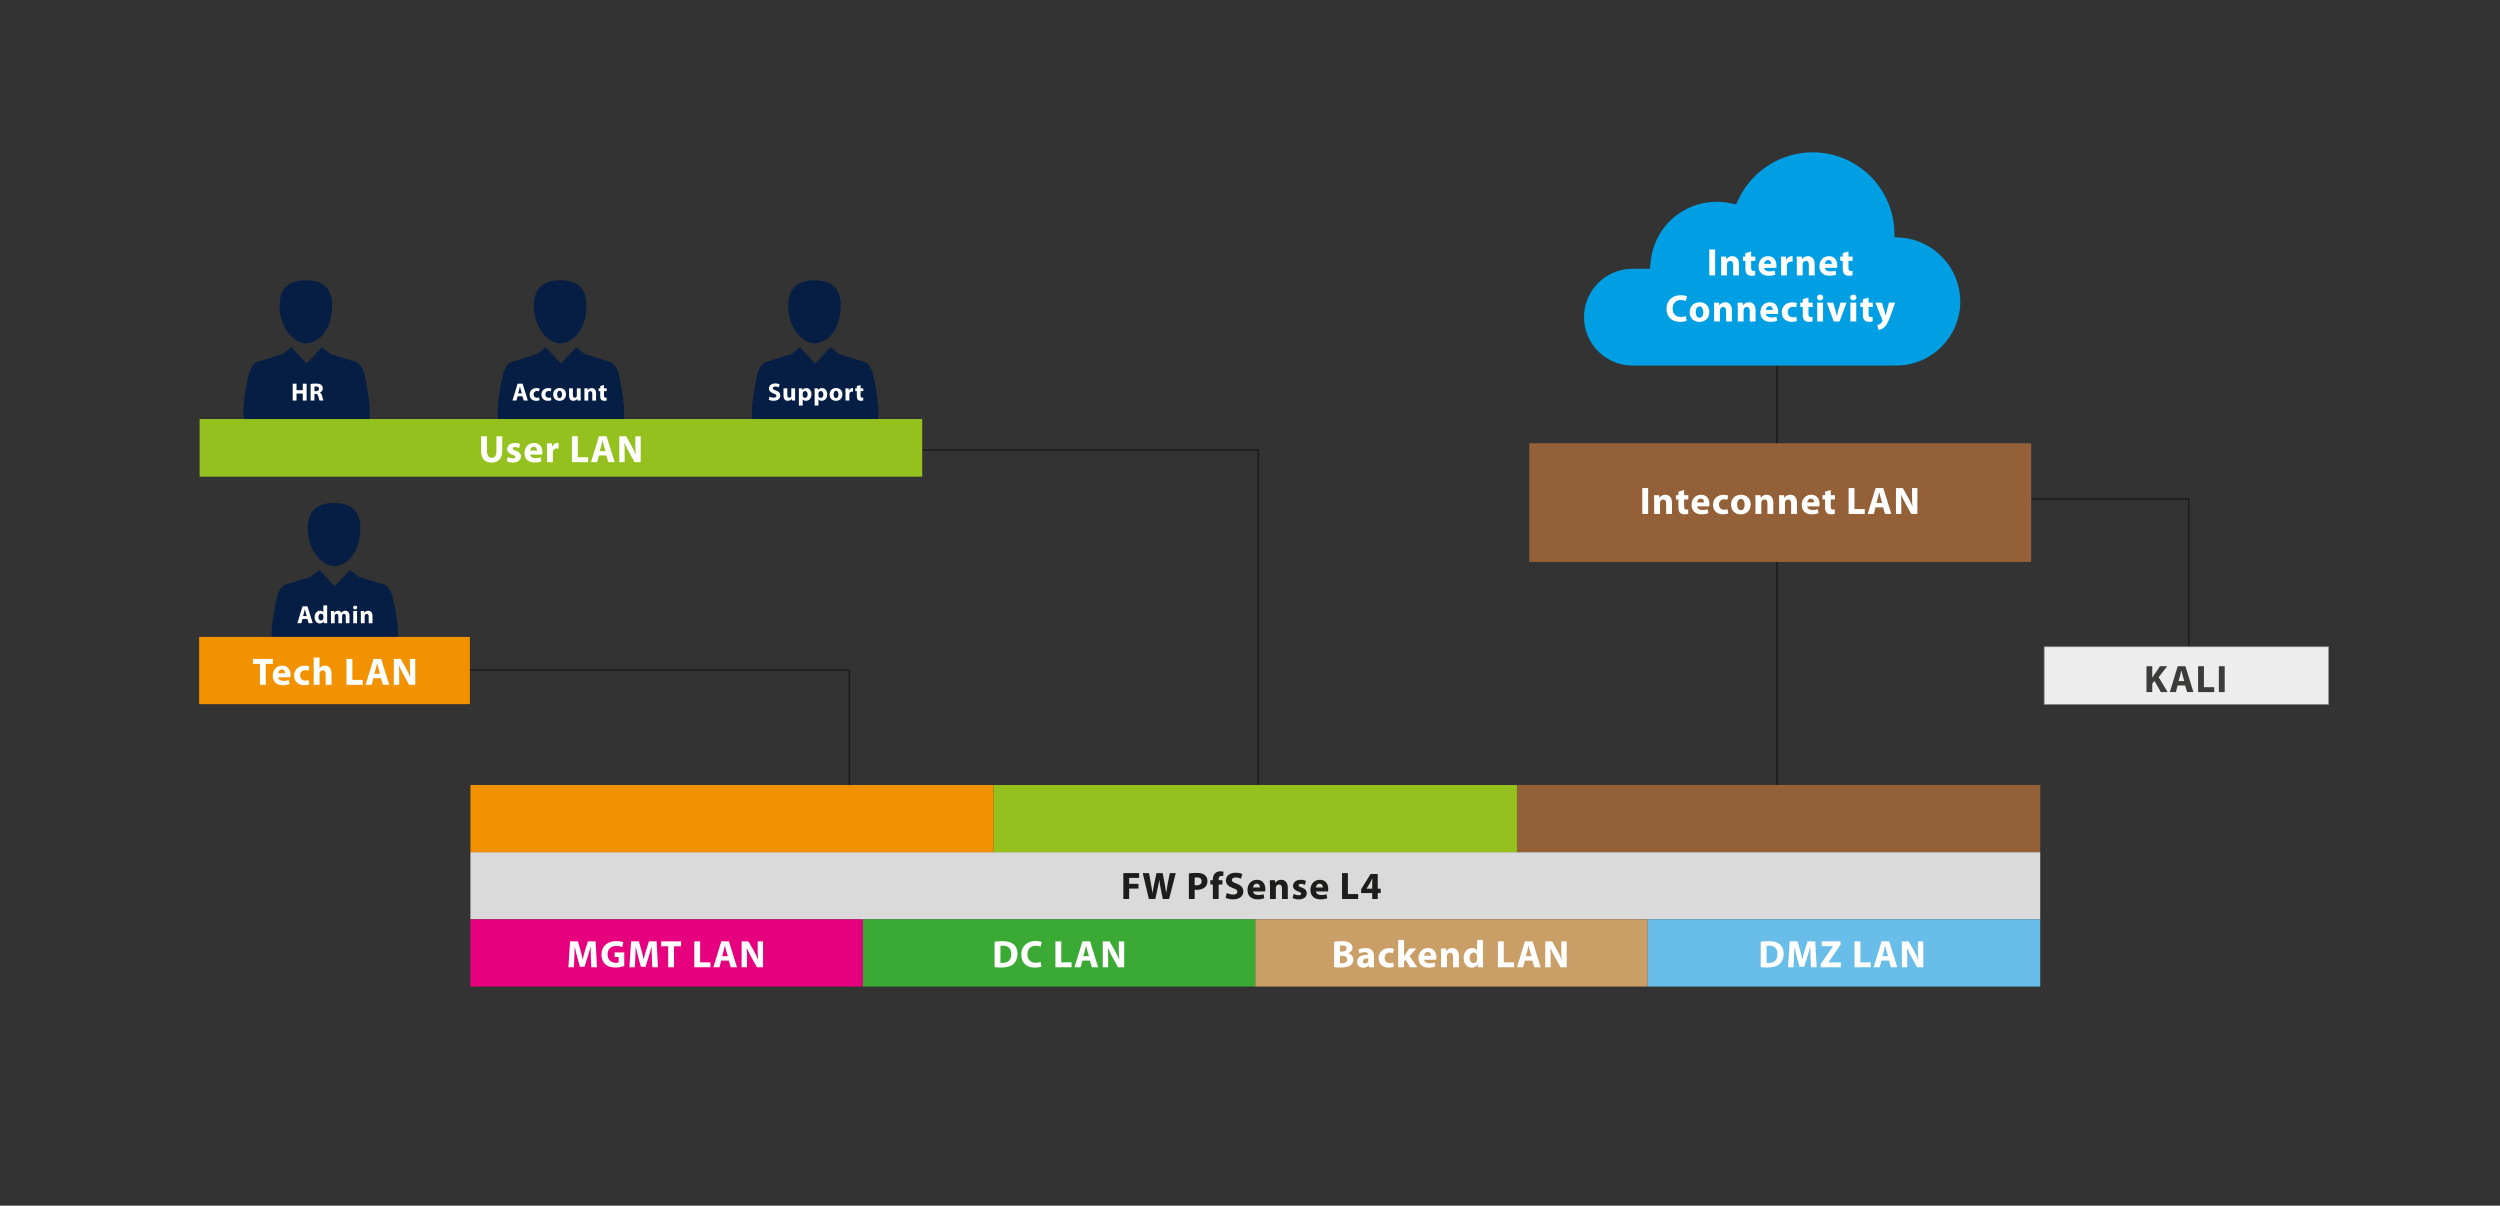 <?xml version="1.0" encoding="utf-8"?>
<!-- Generator: Adobe Illustrator 26.0.0, SVG Export Plug-In . SVG Version: 6.00 Build 0)  -->
<svg version="1.0" id="Vrstva_1" xmlns="http://www.w3.org/2000/svg" xmlns:xlink="http://www.w3.org/1999/xlink" x="0px" y="0px"
	 viewBox="0 0 1301.62 627.73" style="enable-background:new 0 0 1301.62 627.73;" xml:space="preserve">
<rect x="0" y="0" width="1301.62" height="627.73" fill="#333333" stroke="none"/>
<style type="text/css">
	.st0{fill:none;stroke:#1D1D1B;stroke-width:0.85;stroke-miterlimit:10;}
	.st1{fill:#009FE3;}
	.st2{fill:#FFFFFF;}
	.st3{fill:#936037;}
	.st4{fill:#061E43;}
	.st5{fill:#95C11F;}
	.st6{fill:#F39200;}
	.st7{fill:#DADADA;}
	.st8{fill:#1D1D1B;}
	.st9{fill:#E6007E;}
	.st10{fill:#3AAA35;}
	.st11{fill:#CA9E67;}
	.st12{fill:#68BEE8;}
	.st13{fill:#EDEDED;stroke:#878787;stroke-width:0.368;stroke-miterlimit:10;}
	.st14{fill:#3C3C3B;}
</style>
<g>
	<polyline class="st0" points="238.57,348.94 442.19,348.94 442.19,422.86 	"/>
	<polyline class="st0" points="417.14,234.27 655.06,234.27 655.06,436.45 	"/>
	<polyline class="st0" points="901.64,259.78 1139.56,259.78 1139.56,355.1 	"/>
	<line class="st0" x1="925.14" y1="146.42" x2="925.14" y2="412.45"/>
	<path class="st1" d="M987.25,190.33c18.4,0,33.37-14.97,33.37-33.36c0-17.16-13.4-31.76-30.5-33.23l-3.68-0.31l-0.18-3.68
		c-1.15-22.68-19.84-40.44-42.56-40.44c-16.26,0-31.34,9.47-38.42,24.14l-1.43,2.95l-3.22-0.65c-2.22-0.45-4.54-0.68-6.88-0.68
		c-17.81,0-32.56,13.34-34.32,31.04l-0.38,3.82h-9.14c-13.89,0-25.2,11.3-25.2,25.18c0,13.89,11.3,25.2,25.2,25.2h133.48
		L987.25,190.33z"/>
	<g>
		<path class="st2" d="M892.98,129.89v13.48h-3.04v-13.48H892.98z"/>
		<path class="st2" d="M896.12,136.71c0-1.22-0.04-2.24-0.08-3.12h2.64l0.14,1.36h0.06c0.4-0.64,1.38-1.58,3.02-1.58
			c2,0,3.5,1.34,3.5,4.22v5.78h-3.04v-5.42c0-1.26-0.44-2.12-1.54-2.12c-0.84,0-1.34,0.58-1.56,1.14c-0.08,0.2-0.1,0.48-0.1,0.76
			v5.64h-3.04V136.71z"/>
		<path class="st2" d="M911.72,130.93v2.66h2.18v2.24h-2.18v3.54c0,1.18,0.3,1.72,1.2,1.72c0.42,0,0.62-0.02,0.9-0.08l0.02,2.3
			c-0.38,0.14-1.12,0.26-1.96,0.26c-0.98,0-1.8-0.34-2.3-0.84c-0.56-0.58-0.84-1.52-0.84-2.9v-4h-1.3v-2.24h1.3v-1.84L911.72,130.93
			z"/>
		<path class="st2" d="M918.5,139.45c0.1,1.26,1.34,1.86,2.76,1.86c1.04,0,1.88-0.14,2.7-0.42l0.4,2.06c-1,0.42-2.22,0.62-3.54,0.62
			c-3.32,0-5.22-1.92-5.22-4.98c0-2.48,1.56-5.22,4.94-5.22c3.16,0,4.36,2.46,4.36,4.88c0,0.52-0.06,0.98-0.1,1.2H918.5z
			 M922.08,137.37c0-0.74-0.32-1.98-1.7-1.98c-1.3,0-1.82,1.18-1.9,1.98H922.08z"/>
		<path class="st2" d="M927.32,136.81c0-1.44-0.02-2.38-0.08-3.22h2.6l0.12,1.82h0.08c0.5-1.44,1.68-2.04,2.64-2.04
			c0.28,0,0.42,0.02,0.64,0.06v2.86c-0.24-0.04-0.48-0.08-0.82-0.08c-1.12,0-1.88,0.58-2.08,1.54c-0.04,0.2-0.06,0.42-0.06,0.68
			v4.94h-3.04V136.81z"/>
		<path class="st2" d="M935.52,136.71c0-1.22-0.04-2.24-0.08-3.12h2.64l0.14,1.36h0.06c0.4-0.64,1.38-1.58,3.02-1.58
			c2,0,3.5,1.34,3.5,4.22v5.78h-3.04v-5.42c0-1.26-0.44-2.12-1.54-2.12c-0.84,0-1.34,0.58-1.56,1.14c-0.08,0.2-0.1,0.48-0.1,0.76
			v5.64h-3.04V136.71z"/>
		<path class="st2" d="M950.18,139.45c0.1,1.26,1.34,1.86,2.76,1.86c1.04,0,1.88-0.14,2.7-0.42l0.4,2.06
			c-1,0.42-2.22,0.62-3.54,0.62c-3.32,0-5.22-1.92-5.22-4.98c0-2.48,1.56-5.22,4.94-5.22c3.16,0,4.36,2.46,4.36,4.88
			c0,0.52-0.06,0.98-0.1,1.2H950.18z M953.76,137.37c0-0.74-0.32-1.98-1.7-1.98c-1.3,0-1.82,1.18-1.9,1.98H953.76z"/>
		<path class="st2" d="M962.4,130.93v2.66h2.18v2.24h-2.18v3.54c0,1.18,0.3,1.72,1.2,1.72c0.42,0,0.62-0.02,0.9-0.08l0.02,2.3
			c-0.38,0.14-1.12,0.26-1.96,0.26c-0.98,0-1.8-0.34-2.3-0.84c-0.56-0.58-0.84-1.52-0.84-2.9v-4h-1.3v-2.24h1.3v-1.84L962.4,130.93z
			"/>
		<path class="st2" d="M878.16,167c-0.54,0.26-1.82,0.58-3.44,0.58c-4.66,0-7.06-2.92-7.06-6.76c0-4.58,3.28-7.12,7.36-7.12
			c1.58,0,2.78,0.32,3.32,0.58l-0.64,2.42c-0.6-0.26-1.46-0.5-2.56-0.5c-2.4,0-4.28,1.46-4.28,4.46c0,2.68,1.6,4.38,4.3,4.38
			c0.94,0,1.94-0.18,2.56-0.44L878.16,167z"/>
		<path class="st2" d="M884.8,167.6c-2.86,0-5.06-1.88-5.06-5.04c0-3.16,2.08-5.18,5.24-5.18c2.98,0,4.98,2.06,4.98,5.02
			c0,3.56-2.54,5.2-5.14,5.2H884.8z M884.88,165.42c1.2,0,1.94-1.18,1.94-2.94c0-1.44-0.56-2.92-1.94-2.92c-1.44,0-2,1.48-2,2.94
			c0,1.66,0.7,2.92,1.98,2.92H884.88z"/>
		<path class="st2" d="M892.44,160.71c0-1.22-0.04-2.24-0.08-3.12H895l0.14,1.36h0.06c0.4-0.64,1.38-1.58,3.02-1.58
			c2,0,3.5,1.34,3.5,4.22v5.78h-3.04v-5.42c0-1.26-0.44-2.12-1.54-2.12c-0.84,0-1.34,0.58-1.56,1.14c-0.08,0.2-0.1,0.48-0.1,0.76
			v5.64h-3.04V160.71z"/>
		<path class="st2" d="M904.76,160.71c0-1.22-0.04-2.24-0.08-3.12h2.64l0.14,1.36h0.06c0.4-0.64,1.38-1.58,3.02-1.58
			c2,0,3.5,1.34,3.5,4.22v5.78H911v-5.42c0-1.26-0.44-2.12-1.54-2.12c-0.84,0-1.34,0.58-1.56,1.14c-0.08,0.2-0.1,0.48-0.1,0.76v5.64
			h-3.04V160.71z"/>
		<path class="st2" d="M919.42,163.46c0.1,1.26,1.34,1.86,2.76,1.86c1.04,0,1.88-0.14,2.7-0.42l0.4,2.06
			c-1,0.42-2.22,0.62-3.54,0.62c-3.32,0-5.22-1.92-5.22-4.98c0-2.48,1.56-5.22,4.94-5.22c3.16,0,4.36,2.46,4.36,4.88
			c0,0.52-0.06,0.98-0.1,1.2H919.42z M923,161.37c0-0.74-0.32-1.98-1.7-1.98c-1.3,0-1.82,1.18-1.9,1.98H923z"/>
		<path class="st2" d="M935.58,167.12c-0.54,0.26-1.56,0.46-2.72,0.46c-3.16,0-5.18-1.94-5.18-5c0-2.84,1.96-5.18,5.6-5.18
			c0.8,0,1.68,0.14,2.32,0.38l-0.48,2.26c-0.36-0.16-0.9-0.3-1.7-0.3c-1.6,0-2.64,1.14-2.62,2.72c0,1.8,1.2,2.74,2.68,2.74
			c0.72,0,1.28-0.12,1.74-0.32L935.58,167.12z"/>
		<path class="st2" d="M941.58,154.93v2.66h2.18v2.24h-2.18v3.54c0,1.18,0.3,1.72,1.2,1.72c0.42,0,0.62-0.02,0.9-0.08l0.02,2.3
			c-0.38,0.14-1.12,0.26-1.96,0.26c-0.98,0-1.8-0.34-2.3-0.84c-0.56-0.58-0.84-1.52-0.84-2.9v-4h-1.3v-2.24h1.3v-1.84L941.58,154.93
			z"/>
		<path class="st2" d="M947.62,156.39c-0.96,0-1.58-0.68-1.58-1.52c0-0.86,0.64-1.52,1.62-1.52s1.58,0.66,1.6,1.52
			c0,0.84-0.62,1.52-1.62,1.52H947.62z M946.12,167.38v-9.78h3.04v9.78H946.12z"/>
		<path class="st2" d="M954.46,157.59l1.32,4.54c0.24,0.82,0.4,1.6,0.56,2.38h0.06c0.16-0.8,0.32-1.54,0.54-2.38l1.26-4.54h3.2
			l-3.64,9.78h-3.04l-3.56-9.78H954.46z"/>
		<path class="st2" d="M964.9,156.39c-0.96,0-1.58-0.68-1.58-1.52c0-0.86,0.64-1.52,1.62-1.52s1.58,0.66,1.6,1.52
			c0,0.84-0.62,1.52-1.62,1.52H964.9z M963.4,167.38v-9.78h3.04v9.78H963.4z"/>
		<path class="st2" d="M972.88,154.93v2.66h2.18v2.24h-2.18v3.54c0,1.18,0.3,1.72,1.2,1.72c0.42,0,0.62-0.02,0.9-0.08l0.02,2.3
			c-0.38,0.14-1.12,0.26-1.96,0.26c-0.98,0-1.8-0.34-2.3-0.84c-0.56-0.58-0.84-1.52-0.84-2.9v-4h-1.3v-2.24h1.3v-1.84L972.88,154.93
			z"/>
		<path class="st2" d="M979.8,157.59l1.46,4.82c0.16,0.56,0.36,1.3,0.48,1.82h0.06c0.14-0.54,0.3-1.26,0.44-1.84l1.2-4.8h3.26
			l-2.28,6.44c-1.4,3.9-2.34,5.44-3.44,6.42c-1.04,0.92-2.16,1.26-2.94,1.34l-0.64-2.56c0.38-0.08,0.86-0.26,1.32-0.52
			c0.46-0.24,0.98-0.74,1.26-1.22c0.1-0.16,0.16-0.32,0.16-0.44c0-0.12-0.02-0.26-0.12-0.5l-3.6-8.96H979.8z"/>
	</g>
	<rect x="796.24" y="230.78" class="st3" width="261.3" height="61.8"/>
	<g>
		<path class="st2" d="M858.1,254.11v13.48h-3.04v-13.48H858.1z"/>
		<path class="st2" d="M861.24,260.93c0-1.22-0.04-2.24-0.08-3.12h2.64l0.14,1.36H864c0.4-0.64,1.38-1.58,3.02-1.58
			c2,0,3.5,1.34,3.5,4.22v5.78h-3.04v-5.42c0-1.26-0.44-2.12-1.54-2.12c-0.84,0-1.34,0.58-1.56,1.14c-0.08,0.2-0.1,0.48-0.1,0.76
			v5.64h-3.04V260.93z"/>
		<path class="st2" d="M876.84,255.15v2.66h2.18v2.24h-2.18v3.54c0,1.18,0.3,1.72,1.2,1.72c0.42,0,0.62-0.02,0.9-0.08l0.02,2.3
			c-0.38,0.14-1.12,0.26-1.96,0.26c-0.98,0-1.8-0.34-2.3-0.84c-0.56-0.58-0.84-1.52-0.84-2.9v-4h-1.3v-2.24h1.3v-1.84L876.84,255.15
			z"/>
		<path class="st2" d="M883.62,263.67c0.1,1.26,1.34,1.86,2.76,1.86c1.04,0,1.88-0.14,2.7-0.42l0.4,2.06
			c-1,0.42-2.22,0.62-3.54,0.62c-3.32,0-5.22-1.92-5.22-4.98c0-2.48,1.56-5.22,4.94-5.22c3.16,0,4.36,2.46,4.36,4.88
			c0,0.52-0.06,0.98-0.1,1.2H883.62z M887.2,261.59c0-0.74-0.32-1.98-1.7-1.98c-1.3,0-1.82,1.18-1.9,1.98H887.2z"/>
		<path class="st2" d="M899.78,267.33c-0.54,0.26-1.56,0.46-2.72,0.46c-3.16,0-5.18-1.94-5.18-5c0-2.84,1.96-5.18,5.6-5.18
			c0.8,0,1.68,0.14,2.32,0.38l-0.48,2.26c-0.36-0.16-0.9-0.3-1.7-0.3c-1.6,0-2.64,1.14-2.62,2.72c0,1.8,1.2,2.74,2.68,2.74
			c0.72,0,1.28-0.12,1.74-0.32L899.78,267.33z"/>
		<path class="st2" d="M906.34,267.81c-2.86,0-5.06-1.88-5.06-5.04c0-3.16,2.08-5.18,5.24-5.18c2.98,0,4.98,2.06,4.98,5.02
			c0,3.56-2.54,5.2-5.14,5.2H906.34z M906.42,265.63c1.2,0,1.94-1.18,1.94-2.94c0-1.44-0.56-2.92-1.94-2.92c-1.44,0-2,1.48-2,2.94
			c0,1.66,0.7,2.92,1.98,2.92H906.42z"/>
		<path class="st2" d="M913.98,260.93c0-1.22-0.04-2.24-0.08-3.12h2.64l0.14,1.36h0.06c0.4-0.64,1.38-1.58,3.02-1.58
			c2,0,3.5,1.34,3.5,4.22v5.78h-3.04v-5.42c0-1.26-0.44-2.12-1.54-2.12c-0.84,0-1.34,0.58-1.56,1.14c-0.08,0.2-0.1,0.48-0.1,0.76
			v5.64h-3.04V260.93z"/>
		<path class="st2" d="M926.3,260.93c0-1.22-0.04-2.24-0.08-3.12h2.64l0.14,1.36h0.06c0.4-0.64,1.38-1.58,3.02-1.58
			c2,0,3.5,1.34,3.5,4.22v5.78h-3.04v-5.42c0-1.26-0.44-2.12-1.54-2.12c-0.84,0-1.34,0.58-1.56,1.14c-0.08,0.2-0.1,0.48-0.1,0.76
			v5.64h-3.04V260.93z"/>
		<path class="st2" d="M940.96,263.67c0.1,1.26,1.34,1.86,2.76,1.86c1.04,0,1.88-0.14,2.7-0.42l0.4,2.06
			c-1,0.42-2.22,0.62-3.54,0.62c-3.32,0-5.22-1.92-5.22-4.98c0-2.48,1.56-5.22,4.94-5.22c3.16,0,4.36,2.46,4.36,4.88
			c0,0.52-0.06,0.98-0.1,1.2H940.96z M944.54,261.59c0-0.74-0.32-1.98-1.7-1.98c-1.3,0-1.82,1.18-1.9,1.98H944.54z"/>
		<path class="st2" d="M953.18,255.15v2.66h2.18v2.24h-2.18v3.54c0,1.18,0.3,1.72,1.2,1.72c0.42,0,0.62-0.02,0.9-0.08l0.02,2.3
			c-0.38,0.14-1.12,0.26-1.96,0.26c-0.98,0-1.8-0.34-2.3-0.84c-0.56-0.58-0.84-1.52-0.84-2.9v-4h-1.3v-2.24h1.3v-1.84L953.18,255.15
			z"/>
		<path class="st2" d="M962.48,254.11h3.04v10.92h5.36v2.56h-8.4V254.11z"/>
		<path class="st2" d="M976.52,264.13l-0.94,3.46h-3.16l4.12-13.48h3.98l4.2,13.48h-3.28l-1.04-3.46H976.52z M979.94,261.85
			l-0.84-2.86c-0.22-0.8-0.46-1.82-0.66-2.6h-0.06c-0.18,0.8-0.4,1.82-0.6,2.6l-0.82,2.86H979.94z"/>
		<path class="st2" d="M987.12,267.59v-13.48h3.56l2.8,4.94c0.8,1.42,1.58,3.1,2.2,4.62h0.04c-0.18-1.78-0.24-3.6-0.24-5.64v-3.92
			h2.8v13.48h-3.2l-2.88-5.2c-0.8-1.46-1.7-3.18-2.34-4.76h-0.08c0.1,1.8,0.14,3.7,0.14,5.9v4.06H987.12z"/>
	</g>
	<g>
		<path class="st4" d="M159.26,178.76c6.78,0,13.57-7.24,13.7-19.38c0.09-8.42-3.93-13.46-13.7-13.46c-9.77,0-13.78,5.04-13.7,13.46
			C145.69,171.52,153.46,178.76,159.26,178.76"/>
		<path class="st4" d="M129.82,193.53c0.72-1.56,2.13-4.3,3.56-4.89l13.73-4.28l4.66-3.56l7.48,8.17h0.75l7.48-8.17l4.66,3.56
			l13.73,4.28c1.43,0.59,2.84,3.33,3.56,4.89c0,0,6.49,26.93,0.78,26.93h-20.01h-21.15h-20.01
			C123.33,220.46,129.82,193.53,129.82,193.53"/>
	</g>
	<g>
		<path class="st4" d="M291.66,178.76c6.78,0,13.57-7.24,13.7-19.38c0.09-8.42-3.93-13.46-13.7-13.46c-9.77,0-13.78,5.04-13.7,13.46
			C278.1,171.52,285.87,178.76,291.66,178.76"/>
		<path class="st4" d="M262.23,193.53c0.72-1.56,2.13-4.3,3.56-4.89l13.73-4.28l4.66-3.56l7.48,8.17h0.75l7.48-8.17l4.66,3.56
			l13.73,4.28c1.43,0.59,2.84,3.33,3.56,4.89c0,0,6.49,26.93,0.78,26.93h-20.01h-21.15h-20.01
			C255.74,220.46,262.23,193.53,262.23,193.53"/>
	</g>
	<g>
		<path class="st4" d="M424.07,178.76c6.78,0,13.57-7.24,13.7-19.38c0.09-8.42-3.93-13.46-13.7-13.46c-9.77,0-13.78,5.04-13.7,13.46
			C410.5,171.52,418.27,178.76,424.07,178.76"/>
		<path class="st4" d="M394.63,193.53c0.72-1.56,2.13-4.3,3.56-4.89l13.73-4.28l4.66-3.56l7.48,8.17h0.75l7.48-8.17l4.66,3.56
			l13.73,4.28c1.43,0.59,2.84,3.33,3.56,4.89c0,0,6.49,26.93,0.78,26.93h-20.01h-21.15h-20.01
			C388.14,220.46,394.63,193.53,394.63,193.53"/>
	</g>
	<rect x="103.93" y="218.17" class="st5" width="376.22" height="30"/>
	<g>
		<path class="st2" d="M253.54,227.13v7.74c0,2.34,0.9,3.52,2.44,3.52c1.6,0,2.48-1.12,2.48-3.52v-7.74h3.04v7.56
			c0,4.16-2.1,6.14-5.62,6.14c-3.4,0-5.38-1.9-5.38-6.18v-7.52H253.54z"/>
		<path class="st2" d="M264.36,237.96c0.56,0.34,1.72,0.72,2.62,0.72c0.92,0,1.3-0.3,1.3-0.8c0-0.5-0.3-0.76-1.42-1.12
			c-2.04-0.68-2.82-1.78-2.8-2.92c0-1.84,1.56-3.22,3.98-3.22c1.14,0,2.14,0.28,2.74,0.58l-0.52,2.08c-0.44-0.22-1.3-0.54-2.12-0.54
			c-0.74,0-1.16,0.3-1.16,0.78c0,0.46,0.38,0.72,1.58,1.12c1.86,0.64,2.62,1.58,2.64,3c0,1.84-1.42,3.18-4.22,3.18
			c-1.28,0-2.42-0.3-3.16-0.7L264.36,237.96z"/>
		<path class="st2" d="M276,236.69c0.1,1.26,1.34,1.86,2.76,1.86c1.04,0,1.88-0.14,2.7-0.42l0.4,2.06c-1,0.42-2.22,0.62-3.54,0.62
			c-3.32,0-5.22-1.92-5.22-4.98c0-2.48,1.56-5.22,4.94-5.22c3.16,0,4.36,2.46,4.36,4.88c0,0.52-0.06,0.98-0.1,1.2H276z
			 M279.58,234.61c0-0.74-0.32-1.98-1.7-1.98c-1.3,0-1.82,1.18-1.9,1.98H279.58z"/>
		<path class="st2" d="M284.82,234.05c0-1.44-0.02-2.38-0.08-3.22h2.6l0.12,1.82h0.08c0.5-1.44,1.68-2.04,2.64-2.04
			c0.28,0,0.42,0.02,0.64,0.06v2.86c-0.24-0.04-0.48-0.08-0.82-0.08c-1.12,0-1.88,0.58-2.08,1.54c-0.04,0.2-0.06,0.42-0.06,0.68
			v4.94h-3.04V234.05z"/>
		<path class="st2" d="M297.78,227.13h3.04v10.92h5.36v2.56h-8.4V227.13z"/>
		<path class="st2" d="M311.82,237.15l-0.94,3.46h-3.16l4.12-13.48h3.98l4.2,13.48h-3.28l-1.04-3.46H311.82z M315.24,234.87
			l-0.84-2.86c-0.22-0.8-0.46-1.82-0.66-2.6h-0.06c-0.18,0.8-0.4,1.82-0.6,2.6l-0.82,2.86H315.24z"/>
		<path class="st2" d="M322.42,240.62v-13.48h3.56l2.8,4.94c0.8,1.42,1.58,3.1,2.2,4.62h0.04c-0.18-1.78-0.24-3.6-0.24-5.64v-3.92
			h2.8v13.48h-3.2l-2.88-5.2c-0.8-1.46-1.7-3.18-2.34-4.76h-0.08c0.1,1.8,0.14,3.7,0.14,5.9v4.06H322.42z"/>
	</g>
	<g>
		<path class="st2" d="M154.38,199.77v3.39h3.27v-3.39h1.98v8.78h-1.98v-3.66h-3.27v3.66h-1.98v-8.78H154.38z"/>
		<path class="st2" d="M161.76,199.9c0.64-0.12,1.58-0.2,2.64-0.2c1.3,0,2.22,0.2,2.84,0.7c0.53,0.42,0.82,1.03,0.82,1.84
			c0,1.11-0.79,1.88-1.55,2.15v0.04c0.61,0.25,0.95,0.82,1.17,1.63c0.27,1,0.53,2.15,0.7,2.49h-2.03c-0.13-0.26-0.35-0.96-0.6-2.05
			c-0.25-1.11-0.62-1.39-1.45-1.41h-0.59v3.45h-1.97V199.9z M163.73,203.66h0.78c0.99,0,1.58-0.5,1.58-1.26
			c0-0.79-0.55-1.21-1.46-1.21c-0.48,0-0.76,0.03-0.9,0.06V203.66z"/>
	</g>
	<g>
		<path class="st2" d="M269.48,206.29l-0.61,2.25h-2.06l2.68-8.78h2.59l2.74,8.78h-2.14l-0.68-2.25H269.48z M271.7,204.81
			l-0.55-1.86c-0.14-0.52-0.3-1.19-0.43-1.69h-0.04c-0.12,0.52-0.26,1.19-0.39,1.69l-0.53,1.86H271.7z"/>
		<path class="st2" d="M280.92,208.38c-0.35,0.17-1.02,0.3-1.77,0.3c-2.06,0-3.38-1.26-3.38-3.26c0-1.85,1.28-3.38,3.65-3.38
			c0.52,0,1.09,0.09,1.51,0.25l-0.31,1.47c-0.23-0.1-0.59-0.2-1.11-0.2c-1.04,0-1.72,0.74-1.71,1.77c0,1.17,0.78,1.79,1.75,1.79
			c0.47,0,0.83-0.08,1.13-0.21L280.92,208.38z"/>
		<path class="st2" d="M287.05,208.38c-0.35,0.17-1.02,0.3-1.77,0.3c-2.06,0-3.38-1.26-3.38-3.26c0-1.85,1.28-3.38,3.65-3.38
			c0.52,0,1.1,0.09,1.51,0.25l-0.31,1.47c-0.23-0.1-0.59-0.2-1.11-0.2c-1.04,0-1.72,0.74-1.71,1.77c0,1.17,0.78,1.79,1.75,1.79
			c0.47,0,0.83-0.08,1.13-0.21L287.05,208.38z"/>
		<path class="st2" d="M291.32,208.69c-1.86,0-3.3-1.23-3.3-3.28c0-2.06,1.36-3.38,3.41-3.38c1.94,0,3.24,1.34,3.24,3.27
			c0,2.32-1.65,3.39-3.35,3.39H291.32z M291.37,207.27c0.78,0,1.26-0.77,1.26-1.92c0-0.94-0.37-1.9-1.26-1.9
			c-0.94,0-1.3,0.96-1.3,1.92c0,1.08,0.46,1.9,1.29,1.9H291.37z"/>
		<path class="st2" d="M302.31,206.5c0,0.83,0.03,1.51,0.05,2.05h-1.72l-0.09-0.9h-0.04c-0.25,0.39-0.85,1.04-1.99,1.04
			c-1.3,0-2.24-0.81-2.24-2.78v-3.74h1.98v3.43c0,0.92,0.3,1.49,1,1.49c0.55,0,0.87-0.38,0.99-0.69c0.05-0.12,0.08-0.26,0.08-0.43
			v-3.79h1.98V206.5z"/>
		<path class="st2" d="M304.29,204.21c0-0.79-0.03-1.46-0.05-2.03h1.72l0.09,0.89h0.04c0.26-0.42,0.9-1.03,1.97-1.03
			c1.3,0,2.28,0.87,2.28,2.75v3.77h-1.98v-3.53c0-0.82-0.29-1.38-1-1.38c-0.55,0-0.87,0.38-1.02,0.74c-0.05,0.13-0.07,0.31-0.07,0.5
			v3.67h-1.98V204.21z"/>
		<path class="st2" d="M314.46,200.44v1.73h1.42v1.46h-1.42v2.31c0,0.77,0.2,1.12,0.78,1.12c0.27,0,0.4-0.01,0.59-0.05l0.01,1.5
			c-0.25,0.09-0.73,0.17-1.28,0.17c-0.64,0-1.17-0.22-1.5-0.55c-0.37-0.38-0.55-0.99-0.55-1.89v-2.61h-0.85v-1.46h0.85v-1.2
			L314.46,200.44z"/>
	</g>
	<g>
		<path class="st2" d="M400.65,206.5c0.52,0.27,1.35,0.55,2.2,0.55c0.91,0,1.39-0.38,1.39-0.95c0-0.55-0.42-0.86-1.47-1.23
			c-1.46-0.52-2.42-1.33-2.42-2.61c0-1.5,1.26-2.63,3.32-2.63c1,0,1.72,0.2,2.24,0.44l-0.44,1.59c-0.34-0.17-0.98-0.42-1.82-0.42
			c-0.86,0-1.28,0.4-1.28,0.85c0,0.56,0.48,0.81,1.63,1.24c1.55,0.57,2.27,1.38,2.27,2.62c0,1.47-1.12,2.72-3.53,2.72
			c-1,0-1.99-0.27-2.49-0.55L400.65,206.5z"/>
		<path class="st2" d="M413.96,206.5c0,0.83,0.03,1.51,0.05,2.05h-1.72l-0.09-0.9h-0.04c-0.25,0.39-0.85,1.04-1.99,1.04
			c-1.3,0-2.24-0.81-2.24-2.78v-3.74h1.98v3.43c0,0.92,0.3,1.49,1,1.49c0.55,0,0.87-0.38,0.99-0.69c0.05-0.12,0.08-0.26,0.08-0.43
			v-3.79h1.98V206.5z"/>
		<path class="st2" d="M415.94,204.31c0-0.83-0.03-1.54-0.05-2.14h1.72l0.09,0.89h0.03c0.47-0.66,1.2-1.03,2.12-1.03
			c1.39,0,2.64,1.21,2.64,3.24c0,2.32-1.47,3.41-2.89,3.41c-0.77,0-1.37-0.31-1.65-0.73h-0.03v3.17h-1.98V204.31z M417.92,205.81
			c0,0.16,0.01,0.29,0.04,0.42c0.13,0.53,0.59,0.94,1.16,0.94c0.86,0,1.37-0.72,1.37-1.8c0-1.02-0.46-1.79-1.34-1.79
			c-0.56,0-1.06,0.42-1.19,1c-0.03,0.1-0.04,0.23-0.04,0.35V205.81z"/>
		<path class="st2" d="M424.13,204.31c0-0.83-0.03-1.54-0.05-2.14h1.72l0.09,0.89h0.03c0.47-0.66,1.2-1.03,2.12-1.03
			c1.39,0,2.65,1.21,2.65,3.24c0,2.32-1.47,3.41-2.89,3.41c-0.77,0-1.37-0.31-1.65-0.73h-0.03v3.17h-1.98V204.31z M426.11,205.81
			c0,0.16,0.01,0.29,0.04,0.42c0.13,0.53,0.59,0.94,1.16,0.94c0.86,0,1.37-0.72,1.37-1.8c0-1.02-0.46-1.79-1.34-1.79
			c-0.56,0-1.06,0.42-1.19,1c-0.03,0.1-0.04,0.23-0.04,0.35V205.81z"/>
		<path class="st2" d="M435.24,208.69c-1.86,0-3.3-1.23-3.3-3.28c0-2.06,1.35-3.38,3.41-3.38c1.94,0,3.24,1.34,3.24,3.27
			c0,2.32-1.65,3.39-3.35,3.39H435.24z M435.3,207.27c0.78,0,1.26-0.77,1.26-1.92c0-0.94-0.36-1.9-1.26-1.9
			c-0.94,0-1.3,0.96-1.3,1.92c0,1.08,0.46,1.9,1.29,1.9H435.3z"/>
		<path class="st2" d="M440.22,204.27c0-0.94-0.01-1.55-0.05-2.1h1.69l0.08,1.19H442c0.33-0.94,1.09-1.33,1.72-1.33
			c0.18,0,0.27,0.01,0.42,0.04v1.86c-0.16-0.03-0.31-0.05-0.53-0.05c-0.73,0-1.23,0.38-1.36,1c-0.03,0.13-0.04,0.27-0.04,0.44v3.22
			h-1.98V204.27z"/>
		<path class="st2" d="M448.06,200.44v1.73h1.42v1.46h-1.42v2.31c0,0.77,0.2,1.12,0.78,1.12c0.27,0,0.4-0.01,0.59-0.05l0.01,1.5
			c-0.25,0.09-0.73,0.17-1.28,0.17c-0.64,0-1.17-0.22-1.5-0.55c-0.37-0.38-0.55-0.99-0.55-1.89v-2.61h-0.85v-1.46h0.85v-1.2
			L448.06,200.44z"/>
	</g>
	<g>
		<g>
			<path class="st4" d="M173.95,294.7c6.78,0,13.57-7.24,13.7-19.38c0.09-8.42-3.93-13.46-13.7-13.46c-9.77,0-13.78,5.04-13.7,13.46
				C160.38,287.46,168.16,294.7,173.95,294.7"/>
			<path class="st4" d="M144.52,309.47c0.72-1.56,2.13-4.3,3.56-4.89l13.73-4.28l4.66-3.56l7.48,8.17h0.75l7.48-8.17l4.66,3.56
				l13.73,4.28c1.43,0.59,2.84,3.33,3.56,4.89c0,0,6.49,26.93,0.78,26.93H184.9h-21.15h-20.01
				C138.03,336.4,144.52,309.47,144.52,309.47"/>
		</g>
		<g>
			<path class="st2" d="M157.49,322.23l-0.61,2.25h-2.06l2.68-8.78h2.59l2.74,8.78h-2.14l-0.68-2.25H157.49z M159.72,320.75
				l-0.55-1.86c-0.14-0.52-0.3-1.19-0.43-1.69h-0.04c-0.12,0.52-0.26,1.19-0.39,1.69l-0.53,1.86H159.72z"/>
			<path class="st2" d="M170.33,315.22v7.36c0,0.72,0.03,1.47,0.05,1.9h-1.76l-0.08-0.93h-0.04c-0.39,0.7-1.17,1.07-1.99,1.07
				c-1.51,0-2.72-1.29-2.72-3.27c-0.01-2.14,1.33-3.39,2.85-3.39c0.79,0,1.39,0.29,1.68,0.72h0.03v-3.47H170.33z M168.35,320.83
				c0-0.12,0-0.25-0.03-0.36c-0.12-0.53-0.55-0.96-1.16-0.96c-0.91,0-1.37,0.81-1.37,1.81c0,1.07,0.54,1.75,1.36,1.75
				c0.57,0,1.04-0.39,1.16-0.95c0.03-0.13,0.04-0.29,0.04-0.44V320.83z"/>
			<path class="st2" d="M172.31,320.15c0-0.79-0.03-1.46-0.05-2.03h1.68l0.08,0.87h0.04c0.27-0.42,0.85-1.02,1.93-1.02
				c0.83,0,1.47,0.43,1.75,1.09h0.03c0.25-0.34,0.52-0.6,0.83-0.78c0.35-0.2,0.74-0.31,1.21-0.31c1.23,0,2.15,0.86,2.15,2.76v3.75
				h-1.93v-3.45c0-0.93-0.3-1.46-0.94-1.46c-0.47,0-0.78,0.31-0.92,0.69c-0.04,0.14-0.07,0.34-0.07,0.5v3.73h-1.93v-3.57
				c0-0.79-0.29-1.34-0.92-1.34c-0.51,0-0.81,0.39-0.92,0.7c-0.07,0.16-0.08,0.34-0.08,0.51v3.7h-1.93V320.15z"/>
			<path class="st2" d="M184.89,317.33c-0.62,0-1.03-0.44-1.03-0.99c0-0.56,0.42-0.99,1.06-0.99s1.03,0.43,1.04,0.99
				c0,0.55-0.4,0.99-1.06,0.99H184.89z M183.91,324.49v-6.37h1.98v6.37H183.91z"/>
			<path class="st2" d="M187.88,320.15c0-0.79-0.03-1.46-0.05-2.03h1.72l0.09,0.89h0.04c0.26-0.42,0.9-1.03,1.97-1.03
				c1.3,0,2.28,0.87,2.28,2.75v3.77h-1.98v-3.53c0-0.82-0.29-1.38-1-1.38c-0.55,0-0.87,0.38-1.02,0.74
				c-0.05,0.13-0.07,0.31-0.07,0.5v3.67h-1.98V320.15z"/>
		</g>
	</g>
	<rect x="103.68" y="331.61" class="st6" width="140.97" height="35"/>
	<g>
		<path class="st2" d="M135.33,345.63h-3.64v-2.56h10.36v2.56h-3.68v10.92h-3.04V345.63z"/>
		<path class="st2" d="M144.89,352.63c0.1,1.26,1.34,1.86,2.76,1.86c1.04,0,1.88-0.14,2.7-0.42l0.4,2.06
			c-1,0.42-2.22,0.62-3.54,0.62c-3.32,0-5.22-1.92-5.22-4.98c0-2.48,1.56-5.22,4.94-5.22c3.16,0,4.36,2.46,4.36,4.88
			c0,0.52-0.06,0.98-0.1,1.2H144.89z M148.47,350.55c0-0.74-0.32-1.98-1.7-1.98c-1.3,0-1.82,1.18-1.9,1.98H148.47z"/>
		<path class="st2" d="M161.05,356.29c-0.54,0.26-1.56,0.46-2.72,0.46c-3.16,0-5.18-1.94-5.18-5c0-2.84,1.96-5.18,5.6-5.18
			c0.8,0,1.68,0.14,2.32,0.38l-0.48,2.26c-0.36-0.16-0.9-0.3-1.7-0.3c-1.6,0-2.64,1.14-2.62,2.72c0,1.8,1.2,2.74,2.68,2.74
			c0.72,0,1.28-0.12,1.74-0.32L161.05,356.29z"/>
		<path class="st2" d="M163.33,342.33h3.04v5.62h0.04c0.32-0.44,0.72-0.78,1.2-1.02c0.46-0.24,1.02-0.38,1.58-0.38
			c1.94,0,3.42,1.34,3.42,4.3v5.7h-3.04v-5.38c0-1.28-0.44-2.16-1.58-2.16c-0.8,0-1.3,0.52-1.52,1.08c-0.08,0.18-0.1,0.44-0.1,0.66
			v5.8h-3.04V342.33z"/>
		<path class="st2" d="M180.41,343.07h3.04v10.92h5.36v2.56h-8.4V343.07z"/>
		<path class="st2" d="M194.45,353.09l-0.94,3.46h-3.16l4.12-13.48h3.98l4.2,13.48h-3.28l-1.04-3.46H194.45z M197.87,350.81
			l-0.84-2.86c-0.22-0.8-0.46-1.82-0.66-2.6h-0.06c-0.18,0.8-0.4,1.82-0.6,2.6l-0.82,2.86H197.87z"/>
		<path class="st2" d="M205.05,356.55v-13.48h3.56l2.8,4.94c0.8,1.42,1.58,3.1,2.2,4.62h0.04c-0.18-1.78-0.24-3.6-0.24-5.64v-3.92
			h2.8v13.48h-3.2l-2.88-5.2c-0.8-1.46-1.7-3.18-2.34-4.76h-0.08c0.1,1.8,0.14,3.7,0.14,5.9v4.06H205.05z"/>
	</g>
	<rect x="244.93" y="443.66" class="st7" width="817.31" height="35"/>
	<rect x="244.94" y="408.7" class="st6" width="272.44" height="35"/>
	<g>
		<path class="st8" d="M584.86,454.58h8.22v2.5h-5.18v3.08h4.84v2.48h-4.84v5.42h-3.04V454.58z"/>
		<path class="st8" d="M598.16,468.06l-3.2-13.48h3.26l1.02,5.54c0.3,1.62,0.58,3.36,0.8,4.74h0.04c0.22-1.48,0.54-3.1,0.88-4.78
			l1.14-5.5h3.24l1.08,5.68c0.3,1.58,0.52,3.02,0.72,4.52h0.04c0.2-1.5,0.5-3.08,0.78-4.7l1.1-5.5h3.1l-3.48,13.48h-3.3l-1.14-5.8
			c-0.26-1.36-0.48-2.62-0.64-4.16h-0.04c-0.24,1.52-0.46,2.8-0.78,4.18l-1.28,5.78H598.16z"/>
		<path class="st8" d="M618.98,454.76c0.94-0.16,2.26-0.28,4.12-0.28c1.88,0,3.22,0.36,4.12,1.1c0.88,0.66,1.44,1.78,1.44,3.1
			c0,1.34-0.42,2.46-1.24,3.2c-1.04,0.96-2.58,1.42-4.38,1.42c-0.4,0-0.76-0.02-1.04-0.08v4.84h-3.02V454.76z M622,460.88
			c0.26,0.06,0.56,0.08,1.02,0.08c1.62,0,2.62-0.82,2.62-2.18c0-1.24-0.86-1.98-2.4-1.98c-0.6,0-1.02,0.04-1.24,0.1V460.88z"/>
		<path class="st8" d="M631.46,468.06v-7.54h-1.3v-2.24h1.3v-0.38c0-1.18,0.36-2.48,1.22-3.28c0.78-0.72,1.82-0.98,2.72-0.98
			c0.66,0,1.18,0.1,1.6,0.2l-0.12,2.34c-0.26-0.08-0.58-0.14-0.98-0.14c-1,0-1.42,0.78-1.42,1.74v0.5h1.96v2.24h-1.94v7.54H631.46z"
			/>
		<path class="st8" d="M638.72,464.92c0.8,0.42,2.08,0.84,3.38,0.84c1.4,0,2.14-0.58,2.14-1.46c0-0.84-0.64-1.32-2.26-1.88
			c-2.24-0.8-3.72-2.04-3.72-4c0-2.3,1.94-4.04,5.1-4.04c1.54,0,2.64,0.3,3.44,0.68l-0.68,2.44c-0.52-0.26-1.5-0.64-2.8-0.64
			c-1.32,0-1.96,0.62-1.96,1.3c0,0.86,0.74,1.24,2.5,1.9c2.38,0.88,3.48,2.12,3.48,4.02c0,2.26-1.72,4.18-5.42,4.18
			c-1.54,0-3.06-0.42-3.82-0.84L638.72,464.92z"/>
		<path class="st8" d="M652.4,464.14c0.1,1.26,1.34,1.86,2.76,1.86c1.04,0,1.88-0.14,2.7-0.42l0.4,2.06c-1,0.42-2.22,0.62-3.54,0.62
			c-3.32,0-5.22-1.92-5.22-4.98c0-2.48,1.56-5.22,4.94-5.22c3.16,0,4.36,2.46,4.36,4.88c0,0.52-0.06,0.98-0.1,1.2H652.4z
			 M655.98,462.06c0-0.74-0.32-1.98-1.7-1.98c-1.3,0-1.82,1.18-1.9,1.98H655.98z"/>
		<path class="st8" d="M661.22,461.4c0-1.22-0.04-2.24-0.08-3.12h2.64l0.14,1.36h0.06c0.4-0.64,1.38-1.58,3.02-1.58
			c2,0,3.5,1.34,3.5,4.22v5.78h-3.04v-5.42c0-1.26-0.44-2.12-1.54-2.12c-0.84,0-1.34,0.58-1.56,1.14c-0.08,0.2-0.1,0.48-0.1,0.76
			v5.64h-3.04V461.4z"/>
		<path class="st8" d="M673.52,465.4c0.56,0.34,1.72,0.72,2.62,0.72c0.92,0,1.3-0.3,1.3-0.8s-0.3-0.76-1.42-1.12
			c-2.04-0.68-2.82-1.78-2.8-2.92c0-1.84,1.56-3.22,3.98-3.22c1.14,0,2.14,0.28,2.74,0.58l-0.52,2.08c-0.44-0.22-1.3-0.54-2.12-0.54
			c-0.74,0-1.16,0.3-1.16,0.78c0,0.46,0.38,0.72,1.58,1.12c1.86,0.64,2.62,1.58,2.64,3c0,1.84-1.42,3.18-4.22,3.18
			c-1.28,0-2.42-0.3-3.16-0.7L673.52,465.4z"/>
		<path class="st8" d="M685.16,464.14c0.1,1.26,1.34,1.86,2.76,1.86c1.04,0,1.88-0.14,2.7-0.42l0.4,2.06
			c-1,0.42-2.22,0.62-3.54,0.62c-3.32,0-5.22-1.92-5.22-4.98c0-2.48,1.56-5.22,4.94-5.22c3.16,0,4.36,2.46,4.36,4.88
			c0,0.52-0.06,0.98-0.1,1.2H685.16z M688.74,462.06c0-0.74-0.32-1.98-1.7-1.98c-1.3,0-1.82,1.18-1.9,1.98H688.74z"/>
		<path class="st8" d="M698.73,454.58h3.04v10.92h5.36v2.56h-8.4V454.58z"/>
		<path class="st8" d="M714.44,468.06v-3.1h-5.76v-1.98l4.9-7.92h3.74v7.62h1.54v2.28h-1.54v3.1H714.44z M714.44,462.68v-2.88
			c0-0.78,0.04-1.58,0.08-2.42h-0.06c-0.42,0.84-0.78,1.6-1.22,2.42l-1.72,2.84l-0.02,0.04H714.44z"/>
	</g>
	<rect x="517.37" y="408.7" class="st5" width="272.44" height="35"/>
	<rect x="789.81" y="408.7" class="st3" width="272.44" height="35"/>
	<rect x="244.94" y="478.65" class="st9" width="204.33" height="35"/>
	<g>
		<path class="st2" d="M307.64,498.44c-0.06-1.62-0.12-3.56-0.12-5.54h-0.04c-0.44,1.72-1,3.64-1.52,5.22l-1.64,5.26h-2.38
			l-1.44-5.22c-0.44-1.58-0.88-3.48-1.22-5.26h-0.04c-0.06,1.82-0.14,3.9-0.22,5.58l-0.26,5.12h-2.82l0.86-13.48h4.06l1.32,4.5
			c0.44,1.56,0.84,3.24,1.14,4.82h0.08c0.36-1.56,0.82-3.34,1.28-4.84l1.42-4.48h4l0.72,13.48h-2.96L307.64,498.44z"/>
		<path class="st2" d="M325.02,502.98c-0.94,0.32-2.72,0.76-4.5,0.76c-2.46,0-4.24-0.62-5.48-1.8c-1.22-1.18-1.9-2.94-1.9-4.92
			c0.02-4.48,3.28-7.04,7.7-7.04c1.74,0,3.08,0.34,3.74,0.64l-0.64,2.46c-0.74-0.34-1.64-0.58-3.12-0.58
			c-2.54,0-4.48,1.44-4.48,4.36c0,2.8,1.76,4.42,4.26,4.42c0.68,0,1.24-0.08,1.48-0.18v-2.84H320v-2.38h5.02V502.98z"/>
		<path class="st2" d="M339.4,498.44c-0.06-1.62-0.12-3.56-0.12-5.54h-0.04c-0.44,1.72-1,3.64-1.52,5.22l-1.64,5.26h-2.38
			l-1.44-5.22c-0.44-1.58-0.88-3.48-1.22-5.26H331c-0.06,1.82-0.14,3.9-0.22,5.58l-0.26,5.12h-2.82l0.86-13.48h4.06l1.32,4.5
			c0.44,1.56,0.84,3.24,1.14,4.82h0.08c0.36-1.56,0.82-3.34,1.28-4.84l1.42-4.48h4l0.72,13.48h-2.96L339.4,498.44z"/>
		<path class="st2" d="M347.88,492.68h-3.64v-2.56h10.36v2.56h-3.68v10.92h-3.04V492.68z"/>
		<path class="st2" d="M361.48,490.12h3.04v10.92h5.36v2.56h-8.4V490.12z"/>
		<path class="st2" d="M375.52,500.14l-0.94,3.46h-3.16l4.12-13.48h3.98l4.2,13.48h-3.28l-1.04-3.46H375.52z M378.94,497.86
			L378.1,495c-0.22-0.8-0.46-1.82-0.66-2.6h-0.06c-0.18,0.8-0.4,1.82-0.6,2.6l-0.82,2.86H378.94z"/>
		<path class="st2" d="M386.12,503.6v-13.48h3.56l2.8,4.94c0.8,1.42,1.58,3.1,2.2,4.62h0.04c-0.18-1.78-0.24-3.6-0.24-5.64v-3.92
			h2.8v13.48h-3.2l-2.88-5.2c-0.8-1.46-1.7-3.18-2.34-4.76h-0.08c0.1,1.8,0.14,3.7,0.14,5.9v4.06H386.12z"/>
	</g>
	<rect x="449.27" y="478.65" class="st10" width="204.33" height="35"/>
	<g>
		<path class="st2" d="M517.83,490.32c1.12-0.2,2.58-0.3,4.1-0.3c2.58,0,4.26,0.48,5.54,1.44c1.4,1.04,2.28,2.68,2.28,5.08
			c0,2.58-0.94,4.36-2.22,5.46c-1.42,1.18-3.6,1.74-6.24,1.74c-1.58,0-2.72-0.1-3.46-0.2V490.32z M520.87,501.3
			c0.26,0.06,0.7,0.06,1.06,0.06c2.78,0.02,4.6-1.5,4.6-4.72c0-2.8-1.64-4.28-4.28-4.28c-0.66,0-1.12,0.06-1.38,0.12V501.3z"/>
		<path class="st2" d="M542.23,503.22c-0.54,0.26-1.82,0.58-3.44,0.58c-4.66,0-7.06-2.92-7.06-6.76c0-4.58,3.28-7.12,7.36-7.12
			c1.58,0,2.78,0.32,3.32,0.58l-0.64,2.42c-0.6-0.26-1.46-0.5-2.56-0.5c-2.4,0-4.28,1.46-4.28,4.46c0,2.68,1.6,4.38,4.3,4.38
			c0.94,0,1.94-0.18,2.56-0.44L542.23,503.22z"/>
		<path class="st2" d="M549.51,490.12h3.04v10.92h5.36v2.56h-8.4V490.12z"/>
		<path class="st2" d="M563.55,500.14l-0.94,3.46h-3.16l4.12-13.48h3.98l4.2,13.48h-3.28l-1.04-3.46H563.55z M566.97,497.86
			l-0.84-2.86c-0.22-0.8-0.46-1.82-0.66-2.6h-0.06c-0.18,0.8-0.4,1.82-0.6,2.6l-0.82,2.86H566.97z"/>
		<path class="st2" d="M574.15,503.6v-13.48h3.56l2.8,4.94c0.8,1.42,1.58,3.1,2.2,4.62h0.04c-0.18-1.78-0.24-3.6-0.24-5.64v-3.92
			h2.8v13.48h-3.2l-2.88-5.2c-0.8-1.46-1.7-3.18-2.34-4.76h-0.08c0.1,1.8,0.14,3.7,0.14,5.9v4.06H574.15z"/>
	</g>
	<rect x="653.59" y="478.65" class="st11" width="204.33" height="35"/>
	<g>
		<path class="st2" d="M694.62,490.32c0.8-0.16,2.4-0.3,3.94-0.3c1.86,0,3,0.18,3.98,0.76c0.94,0.5,1.6,1.42,1.6,2.66
			c0,1.18-0.7,2.28-2.2,2.86v0.04c1.54,0.4,2.68,1.58,2.68,3.32c0,1.24-0.56,2.2-1.4,2.86c-0.98,0.78-2.62,1.22-5.3,1.22
			c-1.5,0-2.62-0.1-3.3-0.2V490.32z M697.64,495.46h1c1.62,0,2.46-0.66,2.46-1.66c0-1.02-0.78-1.56-2.16-1.56
			c-0.68,0-1.06,0.04-1.3,0.1V495.46z M697.64,501.44c0.3,0.06,0.66,0.06,1.18,0.06c1.38,0,2.6-0.54,2.6-1.96
			c0-1.36-1.22-1.9-2.74-1.9h-1.04V501.44z"/>
		<path class="st2" d="M715.34,501.24c0,0.92,0.04,1.82,0.16,2.36h-2.74l-0.18-0.98h-0.06c-0.64,0.78-1.64,1.2-2.8,1.2
			c-1.98,0-3.16-1.44-3.16-3c0-2.54,2.28-3.74,5.74-3.74v-0.12c0-0.52-0.28-1.26-1.78-1.26c-1,0-2.06,0.34-2.7,0.72l-0.56-1.94
			c0.68-0.38,2.02-0.88,3.8-0.88c3.26,0,4.28,1.92,4.28,4.22V501.24z M712.4,498.98c-1.6,0-2.84,0.38-2.84,1.54
			c0,0.78,0.52,1.16,1.2,1.16c0.74,0,1.38-0.5,1.58-1.12c0.04-0.16,0.06-0.34,0.06-0.52V498.98z"/>
		<path class="st2" d="M725.7,503.34c-0.54,0.26-1.56,0.46-2.72,0.46c-3.16,0-5.18-1.94-5.18-5c0-2.84,1.96-5.18,5.6-5.18
			c0.8,0,1.68,0.14,2.32,0.38l-0.48,2.26c-0.36-0.16-0.9-0.3-1.7-0.3c-1.6,0-2.64,1.14-2.62,2.72c0,1.8,1.2,2.74,2.68,2.74
			c0.72,0,1.28-0.12,1.74-0.32L725.7,503.34z"/>
		<path class="st2" d="M731.01,497.94h0.04c0.22-0.42,0.46-0.82,0.7-1.18l1.98-2.94h3.66l-3.5,3.96l4,5.82h-3.74l-2.38-4.02
			l-0.76,0.96v3.06h-3.04v-14.22h3.04V497.94z"/>
		<path class="st2" d="M741.47,499.68c0.1,1.26,1.34,1.86,2.76,1.86c1.04,0,1.88-0.14,2.7-0.42l0.4,2.06
			c-1,0.42-2.22,0.62-3.54,0.62c-3.32,0-5.22-1.92-5.22-4.98c0-2.48,1.56-5.22,4.94-5.22c3.16,0,4.36,2.46,4.36,4.88
			c0,0.52-0.06,0.98-0.1,1.2H741.47z M745.06,497.6c0-0.74-0.32-1.98-1.7-1.98c-1.3,0-1.82,1.18-1.9,1.98H745.06z"/>
		<path class="st2" d="M750.29,496.94c0-1.22-0.04-2.24-0.08-3.12h2.64l0.14,1.36h0.06c0.4-0.64,1.38-1.58,3.02-1.58
			c2,0,3.5,1.34,3.5,4.22v5.78h-3.04v-5.42c0-1.26-0.44-2.12-1.54-2.12c-0.84,0-1.34,0.58-1.56,1.14c-0.08,0.2-0.1,0.48-0.1,0.76
			v5.64h-3.04V496.94z"/>
		<path class="st2" d="M772.1,489.38v11.3c0,1.1,0.04,2.26,0.08,2.92h-2.7l-0.12-1.42h-0.06c-0.6,1.08-1.8,1.64-3.06,1.64
			c-2.32,0-4.18-1.98-4.18-5.02c-0.02-3.28,2.04-5.2,4.38-5.2c1.22,0,2.14,0.44,2.58,1.1h0.04v-5.32H772.1z M769.06,497.98
			c0-0.18,0-0.38-0.04-0.56c-0.18-0.82-0.84-1.48-1.78-1.48c-1.4,0-2.1,1.24-2.1,2.78c0,1.64,0.82,2.68,2.08,2.68
			c0.88,0,1.6-0.6,1.78-1.46c0.04-0.2,0.06-0.44,0.06-0.68V497.98z"/>
		<path class="st2" d="M779.89,490.12h3.04v10.92h5.36v2.56h-8.4V490.12z"/>
		<path class="st2" d="M793.94,500.14L793,503.6h-3.16l4.12-13.48h3.98l4.2,13.48h-3.28l-1.04-3.46H793.94z M797.36,497.86
			l-0.84-2.86c-0.22-0.8-0.46-1.82-0.66-2.6h-0.06c-0.18,0.8-0.4,1.82-0.6,2.6l-0.82,2.86H797.36z"/>
		<path class="st2" d="M804.53,503.6v-13.48h3.56l2.8,4.94c0.8,1.42,1.58,3.1,2.2,4.62h0.04c-0.18-1.78-0.24-3.6-0.24-5.64v-3.92
			h2.8v13.48h-3.2l-2.88-5.2c-0.8-1.46-1.7-3.18-2.34-4.76h-0.08c0.1,1.8,0.14,3.7,0.14,5.9v4.06H804.53z"/>
	</g>
	<rect x="857.92" y="478.65" class="st12" width="204.33" height="35"/>
	<g>
		<path class="st2" d="M916.72,490.32c1.12-0.2,2.58-0.3,4.1-0.3c2.58,0,4.26,0.48,5.54,1.44c1.4,1.04,2.28,2.68,2.28,5.08
			c0,2.58-0.94,4.36-2.22,5.46c-1.42,1.18-3.6,1.74-6.24,1.74c-1.58,0-2.72-0.1-3.46-0.2V490.32z M919.77,501.3
			c0.26,0.06,0.7,0.06,1.06,0.06c2.78,0.02,4.6-1.5,4.6-4.72c0-2.8-1.64-4.28-4.28-4.28c-0.66,0-1.12,0.06-1.38,0.12V501.3z"/>
		<path class="st2" d="M942.65,498.44c-0.06-1.62-0.12-3.56-0.12-5.54h-0.04c-0.44,1.72-1,3.64-1.52,5.22l-1.64,5.26h-2.38
			l-1.44-5.22c-0.44-1.58-0.88-3.48-1.22-5.26h-0.04c-0.06,1.82-0.14,3.9-0.22,5.58l-0.26,5.12h-2.82l0.86-13.48h4.06l1.32,4.5
			c0.44,1.56,0.84,3.24,1.14,4.82h0.08c0.36-1.56,0.82-3.34,1.28-4.84l1.42-4.48h4l0.72,13.48h-2.96L942.65,498.44z"/>
		<path class="st2" d="M947.93,501.96l6.42-9.26v-0.06h-5.84v-2.52h9.78v1.76l-6.28,9.12v0.08h6.38v2.52h-10.46V501.96z"/>
		<path class="st2" d="M965.56,490.12h3.04v10.92h5.36v2.56h-8.4V490.12z"/>
		<path class="st2" d="M979.61,500.14l-0.94,3.46h-3.16l4.12-13.48h3.98l4.2,13.48h-3.28l-1.04-3.46H979.61z M983.03,497.86
			l-0.84-2.86c-0.22-0.8-0.46-1.82-0.66-2.6h-0.06c-0.18,0.8-0.4,1.82-0.6,2.6l-0.82,2.86H983.03z"/>
		<path class="st2" d="M990.2,503.6v-13.48h3.56l2.8,4.94c0.8,1.42,1.58,3.1,2.2,4.62h0.04c-0.18-1.78-0.24-3.6-0.24-5.64v-3.92h2.8
			v13.48h-3.2l-2.88-5.2c-0.8-1.46-1.7-3.18-2.34-4.76h-0.08c0.1,1.8,0.14,3.7,0.14,5.9v4.06H990.2z"/>
	</g>
	<rect x="1064.28" y="336.74" class="st13" width="148.15" height="30"/>
	<g>
		<path class="st14" d="M1117.55,346.86h3.02v5.96h0.04c0.3-0.52,0.62-1,0.94-1.48l3.04-4.48h3.76l-4.46,5.74l4.68,7.74h-3.54
			l-3.32-5.82l-1.14,1.42v4.4h-3.02V346.86z"/>
		<path class="st14" d="M1133.81,356.88l-0.94,3.46h-3.16l4.12-13.48h3.98l4.2,13.48h-3.28l-1.04-3.46H1133.81z M1137.23,354.6
			l-0.84-2.86c-0.22-0.8-0.46-1.82-0.66-2.6h-0.06c-0.18,0.8-0.4,1.82-0.6,2.6l-0.82,2.86H1137.23z"/>
		<path class="st14" d="M1144.43,346.86h3.04v10.92h5.36v2.56h-8.4V346.86z"/>
		<path class="st14" d="M1158.29,346.86v13.48h-3.04v-13.48H1158.29z"/>
	</g>
</g>
</svg>
